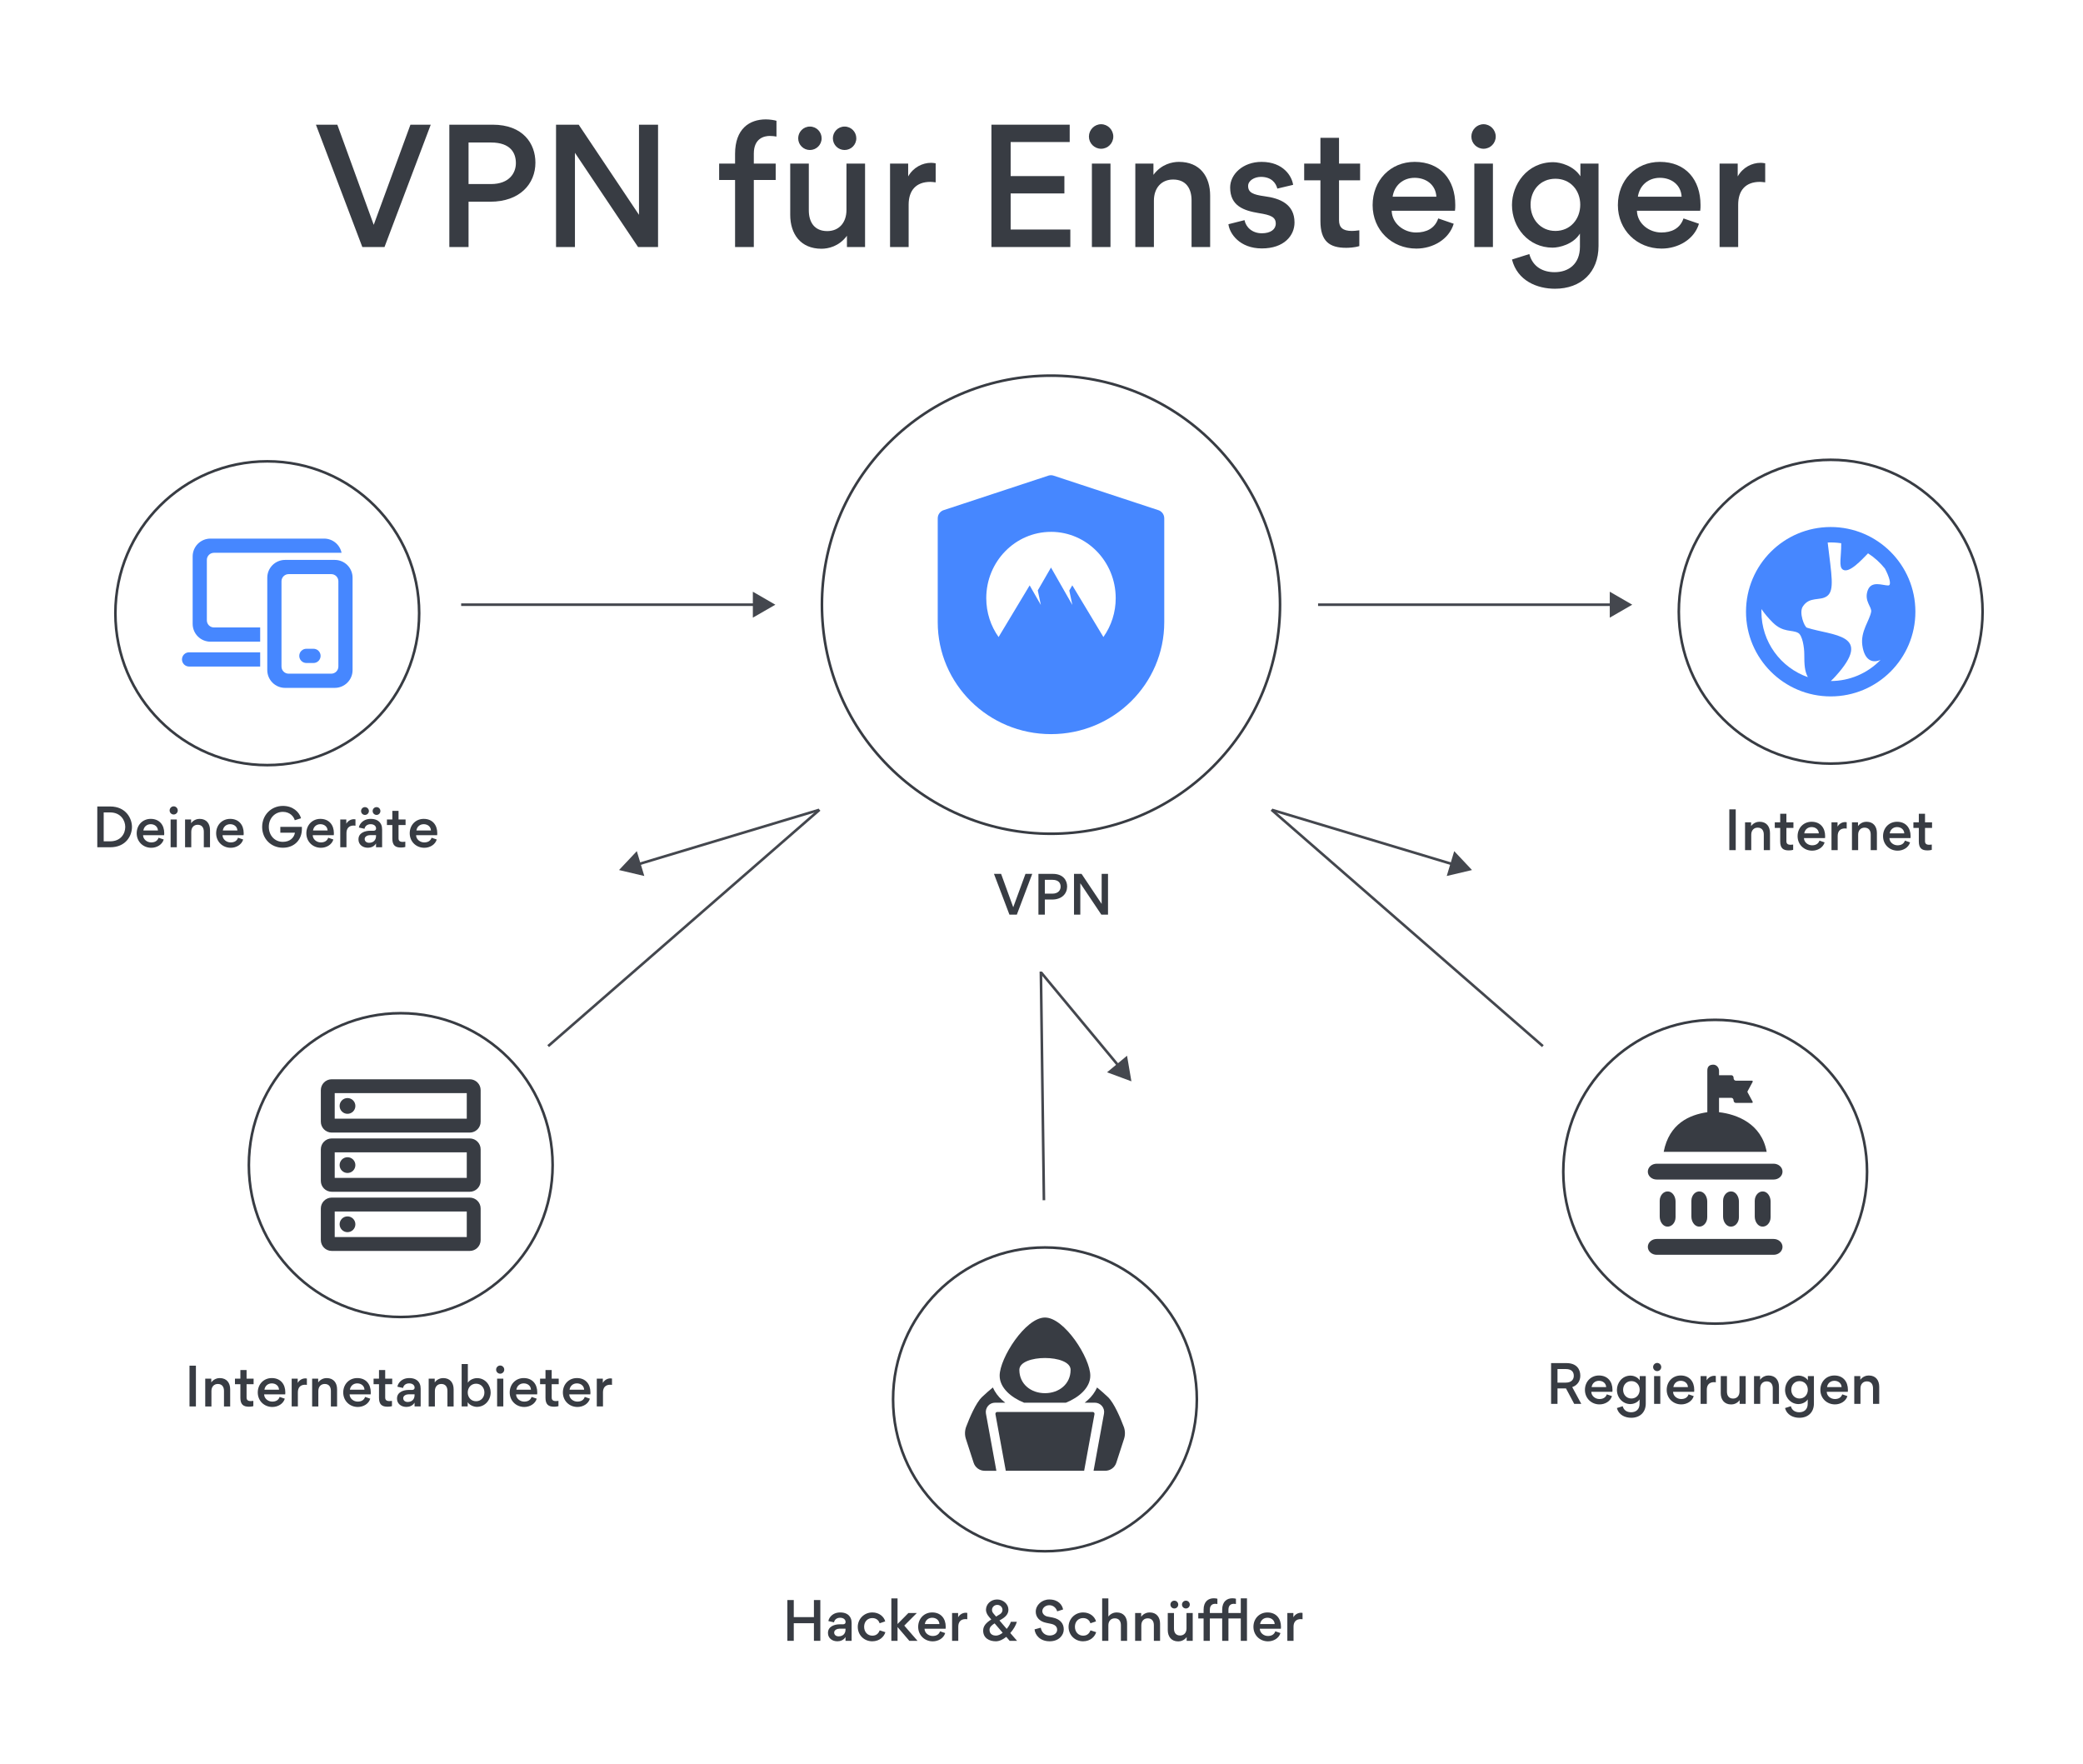 <svg fill="none" height="1016" viewBox="0 0 1200 1016" width="1200" xmlns="http://www.w3.org/2000/svg"><g fill="#383c43"><path d="M63.547 488.068H56.047V464.578H63.487C72.517 464.578 76.027 471.448 76.027 476.338 76.027 481.738 72.217 488.068 63.547 488.068ZM63.427 467.998H59.737V484.648H63.397C69.577 484.648 72.157 480.268 72.157 476.338 72.157 472.678 69.607 467.998 63.427 467.998V467.998Z"/><path d="M82.41 481.109C82.47 483.569 84.75 485.279 87.09 485.279 89.04 485.279 90.69 484.529 91.35 482.579L94.32 483.599C93.42 486.599 90.33 488.369 87.15 488.369 82.41 488.369 78.75 484.799 78.75 480.029 78.75 475.259 82.17 471.719 86.82 471.719 91.8 471.719 94.62 475.169 94.62 479.999 94.62 480.359 94.62 480.719 94.56 481.109H82.41V481.109ZM82.59 478.409H90.99C90.87 476.129 89.04 474.779 86.82 474.779 84.6 474.779 82.92 476.219 82.59 478.409Z"/><path d="M100.059 464.488C101.349 464.488 102.399 465.568 102.399 466.858 102.399 468.148 101.349 469.198 100.059 469.198 98.769 469.198 97.719 468.148 97.719 466.858 97.719 465.568 98.769 464.488 100.059 464.488ZM101.859 488.068V472.048H98.289V488.068H101.859Z"/><path d="M113.877 475.109C111.627 475.109 110.187 476.729 110.187 479.159V488.069H106.617V472.049H110.097V474.209C111.627 472.139 113.727 471.719 114.987 471.719 119.067 471.719 120.987 474.569 120.987 478.199V488.069H117.417V479.099C117.417 476.819 116.337 475.109 113.877 475.109V475.109Z"/><path d="M128.183 481.109C128.243 483.569 130.523 485.279 132.863 485.279 134.813 485.279 136.463 484.529 137.123 482.579L140.093 483.599C139.193 486.599 136.103 488.369 132.923 488.369 128.183 488.369 124.523 484.799 124.523 480.029 124.523 475.259 127.943 471.719 132.593 471.719 137.573 471.719 140.393 475.169 140.393 479.999 140.393 480.359 140.393 480.719 140.333 481.109H128.183ZM128.363 478.409H136.763C136.643 476.129 134.813 474.779 132.593 474.779 130.373 474.779 128.693 476.219 128.363 478.409V478.409Z"/><path d="M162.963 467.67C158.373 467.67 154.863 471.36 154.863 476.28 154.863 481.2 158.193 484.95 162.933 484.95 167.073 484.95 169.413 482.55 169.923 479.67H161.493V476.31H173.913V477.6C173.913 483.54 169.773 488.34 162.963 488.34 156.153 488.34 151.023 483.21 151.023 476.37 151.023 469.53 156.183 464.25 162.993 464.25 168.663 464.25 172.353 467.64 173.433 471.36L169.803 472.5C169.293 470.49 167.103 467.67 162.963 467.67V467.67Z"/><path d="M180.144 481.109C180.204 483.569 182.484 485.279 184.824 485.279 186.774 485.279 188.424 484.529 189.084 482.579L192.054 483.599C191.154 486.599 188.064 488.369 184.884 488.369 180.144 488.369 176.484 484.799 176.484 480.029 176.484 475.259 179.904 471.719 184.554 471.719 189.534 471.719 192.354 475.169 192.354 479.999 192.354 480.359 192.354 480.719 192.294 481.109H180.144ZM180.324 478.409H188.724C188.604 476.129 186.774 474.779 184.554 474.779 182.334 474.779 180.654 476.219 180.324 478.409V478.409Z"/><path d="M203.763 475.558C201.033 475.558 199.593 477.178 199.593 479.938V488.068H196.023V472.048H199.503V474.508C200.493 472.768 202.233 471.898 203.913 471.898 204.033 471.898 204.513 471.928 204.783 471.988V475.648C204.483 475.588 203.823 475.558 203.763 475.558Z"/><path d="M216.626 488.071V485.881C215.456 487.831 213.416 488.341 211.916 488.341 208.796 488.341 206.516 486.391 206.516 483.631V483.451C206.516 479.731 210.386 478.561 213.176 478.561H215.156C216.236 478.561 216.656 477.991 216.656 477.211 216.656 475.951 215.606 474.781 213.506 474.781 211.556 474.781 210.266 475.891 209.996 477.421L206.756 476.701C206.906 475.351 208.136 473.311 210.356 472.351 211.286 471.931 212.426 471.721 213.596 471.721 216.296 471.721 218.546 472.681 219.596 474.991 219.986 475.861 220.136 476.791 220.136 477.871V488.071H216.626V488.071ZM208.016 467.191C208.016 465.991 208.976 464.941 210.236 464.941 211.496 464.941 212.516 465.991 212.516 467.191 212.516 468.451 211.496 469.441 210.236 469.441 208.976 469.441 208.016 468.451 208.016 467.191ZM216.626 481.081H213.176C211.826 481.081 210.086 481.801 210.086 483.301 210.086 484.621 211.136 485.491 212.636 485.491 215.066 485.491 216.626 483.991 216.626 481.591V481.081 481.081ZM214.676 467.191C214.676 465.991 215.636 464.941 216.926 464.941 218.216 464.941 219.146 465.991 219.146 467.191 219.146 468.451 218.156 469.441 216.926 469.441 215.696 469.441 214.676 468.451 214.676 467.191Z"/><path d="M229.596 475.262V482.912C229.596 484.292 230.286 484.982 232.056 484.982 232.386 484.982 232.836 484.952 233.496 484.862V487.892C232.536 488.192 231.396 488.222 230.946 488.222 227.796 488.222 226.026 486.992 226.026 483.092V475.262H222.906V472.052H226.026V467.102H229.596V472.052H233.646V475.262H229.596V475.262Z"/><path d="M239.699 481.109C239.759 483.569 242.039 485.279 244.379 485.279 246.329 485.279 247.979 484.529 248.639 482.579L251.609 483.599C250.709 486.599 247.619 488.369 244.439 488.369 239.699 488.369 236.039 484.799 236.039 480.029 236.039 475.259 239.459 471.719 244.109 471.719 249.089 471.719 251.909 475.169 251.909 479.999 251.909 480.359 251.909 480.719 251.849 481.109H239.699ZM239.879 478.409H248.279C248.159 476.129 246.329 474.779 244.109 474.779 241.889 474.779 240.209 476.219 239.879 478.409V478.409Z"/><path d="M996.25 489.728V466.238H999.94V489.728H996.25Z"/><path d="M1012.57 476.769C1010.32 476.769 1008.88 478.389 1008.88 480.819V489.729H1005.31V473.709H1008.79V475.869C1010.32 473.799 1012.42 473.379 1013.68 473.379 1017.76 473.379 1019.68 476.229 1019.68 479.859V489.729H1016.11V480.759C1016.11 478.479 1015.03 476.769 1012.57 476.769V476.769Z"/><path d="M1029.13 476.918V484.568C1029.13 485.948 1029.82 486.638 1031.59 486.638 1031.92 486.638 1032.37 486.608 1033.03 486.518V489.548C1032.07 489.848 1030.93 489.878 1030.48 489.878 1027.33 489.878 1025.56 488.648 1025.56 484.748V476.918H1022.44V473.708H1025.56V468.758H1029.13V473.708H1033.18V476.918H1029.13V476.918Z"/><path d="M1039.24 482.769C1039.3 485.229 1041.58 486.939 1043.92 486.939 1045.87 486.939 1047.52 486.189 1048.18 484.239L1051.15 485.259C1050.25 488.259 1047.16 490.029 1043.98 490.029 1039.24 490.029 1035.58 486.459 1035.58 481.689 1035.58 476.919 1039 473.379 1043.65 473.379 1048.63 473.379 1051.45 476.829 1051.45 481.659 1051.45 482.019 1051.45 482.379 1051.39 482.769H1039.24V482.769ZM1039.42 480.069H1047.82C1047.7 477.789 1045.87 476.439 1043.65 476.439 1041.43 476.439 1039.75 477.879 1039.42 480.069Z"/><path d="M1062.85 477.219C1060.12 477.219 1058.68 478.839 1058.68 481.599V489.729H1055.11V473.709H1058.59V476.169C1059.58 474.429 1061.32 473.559 1063 473.559 1063.12 473.559 1063.6 473.589 1063.87 473.649V477.309C1063.57 477.249 1062.91 477.219 1062.85 477.219Z"/><path d="M1074.16 476.769C1071.91 476.769 1070.47 478.389 1070.47 480.819V489.729H1066.9V473.709H1070.38V475.869C1071.91 473.799 1074.01 473.379 1075.27 473.379 1079.35 473.379 1081.27 476.229 1081.27 479.859V489.729H1077.7V480.759C1077.7 478.479 1076.62 476.769 1074.16 476.769V476.769Z"/><path d="M1088.47 482.769C1088.53 485.229 1090.81 486.939 1093.15 486.939 1095.1 486.939 1096.75 486.189 1097.41 484.239L1100.38 485.259C1099.48 488.259 1096.39 490.029 1093.21 490.029 1088.47 490.029 1084.81 486.459 1084.81 481.689 1084.81 476.919 1088.23 473.379 1092.88 473.379 1097.86 473.379 1100.68 476.829 1100.68 481.659 1100.68 482.019 1100.68 482.379 1100.62 482.769H1088.47V482.769ZM1088.65 480.069H1097.05C1096.93 477.789 1095.1 476.439 1092.88 476.439 1090.66 476.439 1088.98 477.879 1088.65 480.069Z"/><path d="M1108.99 476.918V484.568C1108.99 485.948 1109.68 486.638 1111.45 486.638 1111.78 486.638 1112.23 486.608 1112.89 486.518V489.548C1111.93 489.848 1110.79 489.878 1110.34 489.878 1107.19 489.878 1105.42 488.648 1105.42 484.748V476.918H1102.3V473.708H1105.42V468.758H1108.99V473.708H1113.04V476.918H1108.99V476.918Z"/><path d="M109.172 810.189V786.699H112.862V810.189H109.172Z"/><path d="M125.494 797.238C123.244 797.238 121.804 798.858 121.804 801.288V810.198H118.234V794.178H121.714V796.338C123.244 794.268 125.344 793.848 126.604 793.848 130.684 793.848 132.604 796.698 132.604 800.328V810.198H129.034V801.228C129.034 798.948 127.954 797.238 125.494 797.238V797.238Z"/><path d="M142.049 797.379V805.029C142.049 806.409 142.739 807.099 144.509 807.099 144.839 807.099 145.289 807.069 145.949 806.979V810.009C144.989 810.309 143.849 810.339 143.399 810.339 140.249 810.339 138.479 809.109 138.479 805.209V797.379H135.359V794.169H138.479V789.219H142.049V794.169H146.099V797.379H142.049Z"/><path d="M152.16 803.23C152.22 805.69 154.5 807.4 156.84 807.4 158.79 807.4 160.44 806.65 161.1 804.7L164.07 805.72C163.17 808.72 160.08 810.49 156.9 810.49 152.16 810.49 148.5 806.92 148.5 802.15 148.5 797.38 151.92 793.84 156.57 793.84 161.55 793.84 164.37 797.29 164.37 802.12 164.37 802.48 164.37 802.84 164.31 803.23H152.16V803.23ZM152.34 800.53H160.74C160.62 798.25 158.79 796.9 156.57 796.9 154.35 796.9 152.67 798.34 152.34 800.53V800.53Z"/><path d="M175.771 797.68C173.041 797.68 171.601 799.3 171.601 802.06V810.19H168.031V794.169H171.511V796.63C172.501 794.89 174.241 794.02 175.921 794.02 176.041 794.02 176.521 794.049 176.791 794.109V797.77C176.491 797.71 175.831 797.68 175.771 797.68Z"/><path d="M187.08 797.238C184.83 797.238 183.39 798.858 183.39 801.288V810.198H179.82V794.178H183.3V796.338C184.83 794.268 186.93 793.848 188.19 793.848 192.27 793.848 194.19 796.698 194.19 800.328V810.198H190.62V801.228C190.62 798.948 189.54 797.238 187.08 797.238V797.238Z"/><path d="M201.394 803.23C201.454 805.69 203.734 807.4 206.074 807.4 208.024 807.4 209.674 806.65 210.334 804.7L213.304 805.72C212.404 808.72 209.314 810.49 206.134 810.49 201.394 810.49 197.734 806.92 197.734 802.15 197.734 797.38 201.154 793.84 205.804 793.84 210.784 793.84 213.604 797.29 213.604 802.12 213.604 802.48 213.604 802.84 213.544 803.23H201.394V803.23ZM201.574 800.53H209.974C209.854 798.25 208.024 796.9 205.804 796.9 203.584 796.9 201.904 798.34 201.574 800.53V800.53Z"/><path d="M221.909 797.379V805.029C221.909 806.409 222.599 807.099 224.369 807.099 224.699 807.099 225.149 807.069 225.809 806.979V810.009C224.849 810.309 223.709 810.339 223.259 810.339 220.109 810.339 218.339 809.109 218.339 805.209V797.379H215.219V794.169H218.339V789.219H221.909V794.169H225.959V797.379H221.909Z"/><path d="M238.829 810.19V808C237.659 809.95 235.619 810.46 234.119 810.46 230.999 810.46 228.719 808.51 228.719 805.75V805.57C228.719 801.85 232.589 800.68 235.379 800.68H237.359C238.439 800.68 238.859 800.11 238.859 799.33 238.859 798.07 237.809 796.9 235.709 796.9 233.759 796.9 232.469 798.01 232.199 799.54L228.959 798.82C229.109 797.47 230.339 795.43 232.559 794.47 233.489 794.05 234.629 793.84 235.799 793.84 238.499 793.84 240.749 794.8 241.799 797.11 242.189 797.98 242.339 798.91 242.339 799.99V810.19H238.829V810.19ZM238.829 803.2H235.379C234.029 803.2 232.289 803.92 232.289 805.42 232.289 806.74 233.339 807.61 234.839 807.61 237.269 807.61 238.829 806.11 238.829 803.71V803.2 803.2Z"/><path d="M254.221 797.238C251.971 797.238 250.531 798.858 250.531 801.288V810.198H246.961V794.178H250.441V796.338C251.971 794.268 254.071 793.848 255.331 793.848 259.411 793.848 261.331 796.698 261.331 800.328V810.198H257.761V801.228C257.761 798.948 256.681 797.238 254.221 797.238V797.238Z"/><path d="M274.713 810.43C273.153 810.43 270.513 809.559 269.433 807.729V810.19H265.953V785.77H269.523V796.539C270.603 794.709 273.123 793.87 274.803 793.87 279.723 793.87 282.663 798.1 282.663 802.12 282.663 806.47 279.453 810.43 274.713 810.43ZM274.263 807.19C277.143 807.19 279.063 804.91 279.063 802.15 279.063 799.39 277.173 797.08 274.263 797.08 271.353 797.08 269.463 799.39 269.463 802.15 269.463 804.91 271.353 807.19 274.263 807.19Z"/><path d="M288.152 786.609C289.442 786.609 290.492 787.689 290.492 788.979 290.492 790.269 289.442 791.319 288.152 791.319 286.862 791.319 285.812 790.269 285.812 788.979 285.812 787.689 286.862 786.609 288.152 786.609ZM289.953 810.189V794.169H286.383V810.189H289.953Z"/><path d="M297.301 803.23C297.361 805.69 299.641 807.4 301.981 807.4 303.931 807.4 305.581 806.65 306.241 804.7L309.211 805.72C308.311 808.72 305.221 810.49 302.041 810.49 297.301 810.49 293.641 806.92 293.641 802.15 293.641 797.38 297.061 793.84 301.711 793.84 306.691 793.84 309.511 797.29 309.511 802.12 309.511 802.48 309.511 802.84 309.451 803.23H297.301V803.23ZM297.481 800.53H305.881C305.761 798.25 303.931 796.9 301.711 796.9 299.491 796.9 297.811 798.34 297.481 800.53V800.53Z"/><path d="M317.823 797.379V805.029C317.823 806.409 318.513 807.099 320.283 807.099 320.613 807.099 321.063 807.069 321.723 806.979V810.009C320.763 810.309 319.623 810.339 319.173 810.339 316.023 810.339 314.253 809.109 314.253 805.209V797.379H311.133V794.169H314.253V789.219H317.823V794.169H321.873V797.379H317.823V797.379Z"/><path d="M327.933 803.23C327.993 805.69 330.273 807.4 332.613 807.4 334.563 807.4 336.213 806.65 336.873 804.7L339.843 805.72C338.943 808.72 335.853 810.49 332.673 810.49 327.933 810.49 324.273 806.92 324.273 802.15 324.273 797.38 327.693 793.84 332.343 793.84 337.323 793.84 340.143 797.29 340.143 802.12 340.143 802.48 340.143 802.84 340.083 803.23H327.933V803.23ZM328.113 800.53H336.513C336.393 798.25 334.563 796.9 332.343 796.9 330.123 796.9 328.443 798.34 328.113 800.53V800.53Z"/><path d="M351.545 797.68C348.815 797.68 347.375 799.3 347.375 802.06V810.19H343.805V794.169H347.285V796.63C348.275 794.89 350.015 794.02 351.695 794.02 351.815 794.02 352.295 794.049 352.565 794.109V797.77C352.265 797.71 351.605 797.68 351.545 797.68V797.68Z"/><path d="M453.594 945.201V921.711H457.284V931.551H468.894V921.711H472.584V945.201H468.894V935.061H457.284V945.201H453.594Z"/><path d="M487.102 945.202V943.012C485.932 944.962 483.892 945.472 482.392 945.472 479.272 945.472 476.992 943.522 476.992 940.762V940.582C476.992 936.862 480.862 935.692 483.652 935.692H485.632C486.712 935.692 487.132 935.122 487.132 934.342 487.132 933.082 486.082 931.912 483.982 931.912 482.032 931.912 480.742 933.022 480.472 934.552L477.232 933.832C477.382 932.482 478.612 930.442 480.832 929.482 481.762 929.062 482.902 928.852 484.072 928.852 486.772 928.852 489.022 929.812 490.072 932.122 490.462 932.992 490.612 933.922 490.612 935.002V945.202H487.102V945.202ZM487.102 938.212H483.652C482.302 938.212 480.562 938.932 480.562 940.432 480.562 941.752 481.612 942.622 483.112 942.622 485.542 942.622 487.102 941.122 487.102 938.722V938.212 938.212Z"/><path d="M494.156 937.162C494.156 932.602 497.786 928.852 502.556 928.852 506.516 928.852 509.276 931.312 509.966 934.012L506.726 935.092C506.366 933.832 505.196 932.092 502.526 932.092 499.856 932.092 497.816 934.072 497.816 937.102 497.816 940.132 499.826 942.232 502.556 942.232 505.286 942.232 506.306 940.402 506.786 939.172L510.056 940.222C509.336 942.682 506.846 945.472 502.496 945.472 497.786 945.472 494.156 941.872 494.156 937.162V937.162Z"/><path d="M513.5 945.201V920.781H517.07V935.481H517.1L523.31 929.181H528.17L520.94 936.441 528.56 945.201H523.85L517.16 937.371H517.07V945.201H513.5V945.201Z"/><path d="M532.613 938.242C532.673 940.702 534.953 942.412 537.293 942.412 539.243 942.412 540.893 941.662 541.553 939.712L544.523 940.732C543.623 943.732 540.533 945.502 537.353 945.502 532.613 945.502 528.953 941.932 528.953 937.162 528.953 932.392 532.373 928.852 537.023 928.852 542.003 928.852 544.823 932.302 544.823 937.132 544.823 937.492 544.823 937.852 544.763 938.242H532.613V938.242ZM532.793 935.542H541.193C541.073 933.262 539.243 931.912 537.023 931.912 534.803 931.912 533.123 933.352 532.793 935.542Z"/><path d="M556.224 932.691C553.494 932.691 552.054 934.311 552.054 937.071V945.201H548.484V929.181H551.964V931.641C552.954 929.901 554.694 929.031 556.374 929.031 556.494 929.031 556.974 929.061 557.244 929.121V932.781C556.944 932.721 556.284 932.691 556.224 932.691Z"/><path d="M573.711 945.473C569.781 945.473 566.391 943.523 566.391 939.323 566.391 936.683 568.071 934.793 571.071 932.903L569.721 931.343C568.551 929.993 568.011 928.463 568.011 927.353 568.011 924.203 570.651 921.383 574.431 921.383 577.911 921.383 580.941 924.023 580.941 927.203 580.941 929.273 579.921 930.983 577.281 932.603L575.781 933.473 579.951 938.333C581.061 937.013 581.901 935.543 582.351 934.253H585.801C585.231 936.293 583.851 938.663 582.021 940.703L585.921 945.203H581.661L579.711 942.923C577.791 944.453 575.691 945.473 573.711 945.473V945.473ZM577.641 940.553 572.991 935.153C571.671 935.963 570.051 937.133 570.051 938.843 570.051 941.693 572.451 942.203 573.741 942.203 575.031 942.203 576.381 941.543 577.641 940.553V940.553ZM571.491 927.353C571.491 928.133 571.671 928.763 572.541 929.723L573.831 931.223 576.021 929.903C577.071 929.243 577.521 928.313 577.521 927.353 577.521 925.883 576.291 924.503 574.521 924.503 572.751 924.503 571.491 925.853 571.491 927.353Z"/><path d="M596 938.603 599.57 937.643C600.08 940.373 601.94 942.143 604.76 942.143 607.1 942.143 609.02 940.823 609.02 938.843 609.02 936.863 607.52 935.843 605.54 935.423L602.66 934.823C598.79 934.043 596.69 931.493 596.69 928.433 596.69 924.563 600.23 921.383 604.46 921.383 609.77 921.383 611.96 924.593 612.44 927.143L609.02 928.223C608.6 926.543 607.01 924.683 604.52 924.683 602.24 924.683 600.47 926.303 600.47 928.103 600.47 929.423 601.55 930.833 603.44 931.223L606.41 931.793C610.61 932.633 612.83 935.123 612.83 938.603 612.83 942.083 609.89 945.473 604.7 945.473 599.21 945.473 596.33 941.933 596 938.603V938.603Z"/><path d="M615.594 937.162C615.594 932.602 619.224 928.852 623.994 928.852 627.954 928.852 630.714 931.312 631.404 934.012L628.164 935.092C627.804 933.832 626.634 932.092 623.964 932.092 621.294 932.092 619.254 934.072 619.254 937.102 619.254 940.132 621.264 942.232 623.994 942.232 626.724 942.232 627.744 940.402 628.224 939.172L631.494 940.222C630.774 942.682 628.284 945.472 623.934 945.472 619.224 945.472 615.594 941.872 615.594 937.162V937.162Z"/><path d="M642.205 932.241C639.955 932.241 638.515 933.861 638.515 936.291V945.201H634.945V920.781H638.515V931.221C640.045 929.271 642.055 928.851 643.315 928.851 647.395 928.851 649.315 931.701 649.315 935.331V945.201H645.745V936.231C645.745 933.951 644.665 932.241 642.205 932.241V932.241Z"/><path d="M661.198 932.242C658.948 932.242 657.508 933.862 657.508 936.292V945.202H653.938V929.182H657.417V931.342C658.947 929.272 661.047 928.852 662.307 928.852 666.387 928.852 668.307 931.702 668.307 935.332V945.202H664.737V936.232C664.737 933.952 663.658 932.242 661.198 932.242V932.242Z"/><path d="M679.852 942.14C682.102 942.14 683.542 940.52 683.542 938.09V929.18H687.112V945.2H683.632V943.04C682.102 945.11 680.002 945.53 678.742 945.53 674.722 945.53 672.742 942.68 672.742 939.02V929.18H676.312V938.15C676.312 940.43 677.392 942.14 679.852 942.14V942.14ZM674.272 924.32C674.272 923.12 675.232 922.07 676.522 922.07 677.812 922.07 678.772 923.12 678.772 924.32 678.772 925.58 677.752 926.57 676.522 926.57 675.292 926.57 674.272 925.58 674.272 924.32ZM680.932 924.32C680.932 923.12 681.892 922.07 683.182 922.07 684.472 922.07 685.432 923.12 685.432 924.32 685.432 925.58 684.412 926.57 683.182 926.57 681.952 926.57 680.932 925.58 680.932 924.32Z"/><path d="M704.09 945.201V932.331H696.98V945.201H693.38V932.331H690.32V929.181H693.38V927.321C693.38 922.491 696.14 920.691 699.29 920.691 700.04 920.691 700.97 920.841 701.33 920.961V923.991C701.06 923.931 700.49 923.871 700.04 923.871 699.05 923.871 696.98 924.261 696.98 927.261V929.181H704.09V927.321C704.09 922.491 706.85 920.691 710 920.691 710.75 920.691 711.68 920.841 712.01 920.961V923.991C711.77 923.931 711.2 923.871 710.75 923.871 709.76 923.871 707.69 924.261 707.69 927.261V929.181H714.8V920.751H718.37V945.201H714.8V932.331H707.69V945.201H704.09V945.201Z"/><path d="M725.754 938.242C725.814 940.702 728.094 942.412 730.434 942.412 732.384 942.412 734.034 941.662 734.694 939.712L737.664 940.732C736.764 943.732 733.674 945.502 730.494 945.502 725.754 945.502 722.094 941.932 722.094 937.162 722.094 932.392 725.514 928.852 730.164 928.852 735.144 928.852 737.964 932.302 737.964 937.132 737.964 937.492 737.964 937.852 737.904 938.242H725.754V938.242ZM725.934 935.542H734.334C734.214 933.262 732.384 931.912 730.164 931.912 727.944 931.912 726.264 933.352 725.934 935.542Z"/><path d="M749.365 932.691C746.635 932.691 745.195 934.311 745.195 937.071V945.201H741.625V929.181H745.105V931.641C746.095 929.901 747.835 929.031 749.515 929.031 749.635 929.031 750.115 929.061 750.385 929.121V932.781C750.085 932.721 749.425 932.691 749.365 932.691Z"/><path d="M897.26 808.709H893.57V785.219H902.39C908.3 785.219 910.4 788.789 910.4 792.449 910.4 795.449 908.84 797.939 905.75 799.049L910.97 808.709H906.89L902.15 799.799H897.26V808.709ZM906.65 792.539C906.65 790.769 905.84 788.639 902 788.639H897.26V796.469H902C905.57 796.469 906.65 794.369 906.65 792.539V792.539Z"/><path d="M916.73 801.749C916.79 804.209 919.07 805.919 921.41 805.919 923.36 805.919 925.01 805.169 925.67 803.219L928.64 804.239C927.74 807.239 924.65 809.009 921.47 809.009 916.73 809.009 913.07 805.439 913.07 800.669 913.07 795.899 916.49 792.359 921.14 792.359 926.12 792.359 928.94 795.809 928.94 800.639 928.94 800.999 928.94 801.359 928.88 801.749H916.73V801.749ZM916.91 799.049H925.31C925.19 796.769 923.36 795.419 921.14 795.419 918.92 795.419 917.24 796.859 916.91 799.049Z"/><path d="M931.492 800.638C931.492 796.738 934.372 792.418 939.412 792.418 940.792 792.418 943.342 793.108 944.632 795.118V792.688H948.112V808.498C948.112 813.568 944.752 816.718 939.742 816.718 936.352 816.718 932.542 815.218 931.492 811.108L934.822 810.058C935.482 812.518 937.432 813.538 939.682 813.538 942.322 813.538 944.542 812.008 944.542 808.648V806.128C943.252 808.198 940.582 808.828 939.292 808.828 934.672 808.828 931.492 804.958 931.492 800.638V800.638ZM939.832 795.598C936.922 795.598 935.062 797.818 935.062 800.578 935.062 803.338 936.952 805.618 939.832 805.618 942.712 805.618 944.602 803.338 944.602 800.578 944.602 797.818 942.712 795.598 939.832 795.598Z"/><path d="M954.684 785.129C955.974 785.129 957.024 786.209 957.024 787.499 957.024 788.789 955.974 789.839 954.684 789.839 953.394 789.839 952.344 788.789 952.344 787.499 952.344 786.209 953.394 785.129 954.684 785.129ZM956.484 808.709V792.689H952.914V808.709H956.484Z"/><path d="M963.832 801.749C963.892 804.209 966.172 805.919 968.512 805.919 970.462 805.919 972.112 805.169 972.772 803.219L975.742 804.239C974.842 807.239 971.752 809.009 968.572 809.009 963.832 809.009 960.172 805.439 960.172 800.669 960.172 795.899 963.592 792.359 968.242 792.359 973.222 792.359 976.042 795.809 976.042 800.639 976.042 800.999 976.042 801.359 975.982 801.749H963.832V801.749ZM964.012 799.049H972.412C972.292 796.769 970.462 795.419 968.242 795.419 966.022 795.419 964.342 796.859 964.012 799.049Z"/><path d="M987.443 796.199C984.713 796.199 983.273 797.819 983.273 800.579V808.709H979.703V792.689H983.183V795.149C984.173 793.409 985.913 792.539 987.593 792.539 987.713 792.539 988.193 792.569 988.463 792.629V796.289C988.163 796.229 987.503 796.199 987.443 796.199Z"/><path d="M998.422 805.648C1000.67 805.648 1002.11 804.027 1002.11 801.597V792.688H1005.68V808.708H1002.2V806.547C1000.67 808.617 998.572 809.037 997.312 809.037 993.293 809.037 991.312 806.188 991.312 802.528V792.688H994.883V801.657C994.883 803.937 995.962 805.648 998.422 805.648V805.648Z"/><path d="M1017.74 795.749C1015.49 795.749 1014.05 797.369 1014.05 799.799V808.709H1010.48V792.689H1013.96V794.849C1015.49 792.779 1017.59 792.359 1018.85 792.359 1022.93 792.359 1024.85 795.209 1024.85 798.839V808.709H1021.28V799.739C1021.28 797.459 1020.2 795.749 1017.74 795.749V795.749Z"/><path d="M1028.36 800.638C1028.36 796.738 1031.24 792.418 1036.28 792.418 1037.66 792.418 1040.21 793.108 1041.5 795.118V792.688H1044.98V808.498C1044.98 813.568 1041.62 816.718 1036.61 816.718 1033.22 816.718 1029.41 815.218 1028.36 811.108L1031.69 810.058C1032.35 812.518 1034.3 813.538 1036.55 813.538 1039.19 813.538 1041.41 812.008 1041.41 808.648V806.128C1040.12 808.198 1037.45 808.828 1036.16 808.828 1031.54 808.828 1028.36 804.958 1028.36 800.638V800.638ZM1036.7 795.598C1033.79 795.598 1031.93 797.818 1031.93 800.578 1031.93 803.338 1033.82 805.618 1036.7 805.618 1039.58 805.618 1041.47 803.338 1041.47 800.578 1041.47 797.818 1039.58 795.598 1036.7 795.598Z"/><path d="M1052.36 801.749C1052.42 804.209 1054.7 805.919 1057.04 805.919 1058.99 805.919 1060.64 805.169 1061.3 803.219L1064.27 804.239C1063.37 807.239 1060.28 809.009 1057.1 809.009 1052.36 809.009 1048.7 805.439 1048.7 800.669 1048.7 795.899 1052.12 792.359 1056.77 792.359 1061.75 792.359 1064.57 795.809 1064.57 800.639 1064.57 800.999 1064.57 801.359 1064.51 801.749H1052.36V801.749ZM1052.54 799.049H1060.94C1060.82 796.769 1058.99 795.419 1056.77 795.419 1054.55 795.419 1052.87 796.859 1052.54 799.049Z"/><path d="M1075.49 795.749C1073.24 795.749 1071.8 797.369 1071.8 799.799V808.709H1068.23V792.689H1071.71V794.849C1073.24 792.779 1075.34 792.359 1076.6 792.359 1080.68 792.359 1082.6 795.209 1082.6 798.839V808.709H1079.03V799.739C1079.03 797.459 1077.95 795.749 1075.49 795.749V795.749Z"/></g><path clip-rule="evenodd" d="M196.766 318.442H123.266C122.176 318.442 121.136 318.872 120.366 319.642 119.596 320.412 119.166 321.452 119.166 322.542V357.352C119.166 358.442 119.596 359.482 120.366 360.252 121.136 361.022 122.176 361.452 123.266 361.452H149.886V369.642H121.226C118.516 369.642 115.906 368.562 113.986 366.642 112.066 364.722 110.986 362.122 110.986 359.402V320.502C110.986 317.792 112.066 315.182 113.986 313.262 115.906 311.342 118.506 310.262 121.226 310.262H186.746C189.106 310.262 191.396 311.082 193.216 312.572 195.046 314.062 196.296 316.142 196.776 318.452L196.766 318.442ZM149.886 375.772V383.962H108.936C107.846 383.962 106.806 383.532 106.036 382.762 105.266 381.992 104.836 380.952 104.836 379.862 104.836 378.772 105.266 377.732 106.036 376.962 106.806 376.192 107.846 375.762 108.936 375.762H149.886V375.772ZM164.216 322.542H192.876C194.216 322.542 195.556 322.802 196.796 323.322 198.036 323.832 199.166 324.592 200.116 325.542 201.066 326.492 201.816 327.622 202.336 328.862 202.846 330.102 203.116 331.432 203.116 332.782V386.012C203.116 387.352 202.856 388.692 202.336 389.932 201.826 391.172 201.066 392.302 200.116 393.252 199.166 394.202 198.036 394.952 196.796 395.472 195.556 395.982 194.226 396.252 192.876 396.252H164.216C161.496 396.252 158.896 395.172 156.976 393.252 155.056 391.332 153.976 388.732 153.976 386.012V332.782C153.976 330.062 155.056 327.462 156.976 325.542 158.896 323.622 161.496 322.542 164.216 322.542ZM166.266 330.732C165.176 330.732 164.136 331.162 163.366 331.932 162.596 332.702 162.166 333.742 162.166 334.832V383.972C162.166 385.062 162.596 386.102 163.366 386.872 164.136 387.642 165.176 388.072 166.266 388.072H190.836C191.926 388.072 192.966 387.642 193.736 386.872 194.506 386.102 194.936 385.062 194.936 383.972V334.832C194.936 333.742 194.506 332.702 193.736 331.932 192.966 331.162 191.926 330.732 190.836 330.732H166.266ZM176.506 373.722H180.596C181.686 373.722 182.726 374.152 183.496 374.922 184.266 375.692 184.696 376.732 184.696 377.822 184.696 378.912 184.266 379.952 183.496 380.722 182.726 381.492 181.686 381.922 180.596 381.922H176.506C175.416 381.922 174.376 381.492 173.606 380.722 172.836 379.952 172.406 378.912 172.406 377.822 172.406 376.732 172.836 375.692 173.606 374.922 174.376 374.152 175.416 373.722 176.506 373.722Z" fill="#4687ff" fill-rule="evenodd"/><path d="M153.977 440.75C202.301 440.75 241.477 401.575 241.477 353.25 241.477 304.925 202.301 265.75 153.977 265.75 105.652 265.75 66.477 304.925 66.477 353.25 66.477 401.575 105.652 440.75 153.977 440.75Z" stroke="#383c43" stroke-miterlimit="10" stroke-width="1.5"/><path d="M604.249 273.911C605.049 273.701 605.889 273.701 606.689 273.911L666.919 293.751C669.149 294.301 670.719 296.291 670.719 298.561V358.401C670.719 394.021 641.509 422.901 605.469 422.901 569.429 422.901 540.219 394.021 540.219 358.401V298.561C540.219 296.291 541.789 294.301 544.019 293.751L604.249 273.901V273.911ZM605.469 306.381C584.879 306.381 568.179 323.471 568.179 344.561 568.179 352.941 570.809 360.681 575.279 366.971L593.179 337.211 599.629 348.501 597.859 340.101 605.469 326.931 617.769 348.491 616.019 340.171 617.739 337.181 635.659 366.961C640.299 360.411 642.779 352.571 642.749 344.551 642.749 323.461 626.049 306.371 605.459 306.371L605.469 306.381Z" fill="#4687ff"/><path d="M698.768 441.639C750.297 390.109 750.297 306.563 698.768 255.033 647.238 203.504 563.692 203.504 512.162 255.033 460.632 306.563 460.632 390.109 512.162 441.639 563.692 493.168 647.238 493.168 698.768 441.639Z" stroke="#383c43" stroke-miterlimit="10" stroke-width="1.5"/><path d="M583.717 522.628 590.767 503.398H594.667L585.787 526.888H581.527L572.617 503.398H576.727L583.717 522.628Z" fill="#383c43"/><path d="M606.094 518.188H601.924V526.888H598.234V503.398H606.544C612.424 503.398 614.764 507.058 614.764 510.688 614.764 514.768 611.764 518.188 606.094 518.188ZM606.214 506.818H601.924V514.798H606.214C609.784 514.798 611.014 512.638 611.014 510.778 611.014 508.918 610.084 506.818 606.214 506.818V506.818Z" fill="#383c43"/><path d="M634.477 526.888 622.357 508.798V526.888H618.727V503.398H623.077L634.657 520.708V503.398H638.317V526.888H634.477V526.888Z" fill="#383c43"/><path d="M265.672 348.328H435.902" stroke="#44474e" stroke-miterlimit="10" stroke-width="1.5"/><path d="M433.711 355.809 446.671 348.339 433.711 340.859V355.809Z" fill="#44474e"/><path d="M759.328 348.34H929.558" stroke="#44474e" stroke-miterlimit="10" stroke-width="1.5"/><path d="M927.375 355.809 940.325 348.339 927.375 340.859V355.809Z" fill="#44474e"/><path d="M599.859 560.312 644.919 614.612" stroke="#44474e" stroke-miterlimit="10" stroke-width="1.5"/><path d="M637.766 617.702 651.796 622.902 649.276 608.152 637.766 617.702Z" fill="#44474e"/><path d="M599.648 559.672 601.398 691.402" stroke="#44474e" stroke-miterlimit="10" stroke-width="1.5"/><path d="M732.781 466.539 837.701 498.089" stroke="#44474e" stroke-miterlimit="10" stroke-width="1.5"/><path d="M833.453 504.621 848.013 501.191 837.763 490.301 833.453 504.621Z" fill="#44474e"/><path d="M732.492 466.461 888.832 602.621" stroke="#44474e" stroke-miterlimit="10" stroke-width="1.5"/><path d="M988.094 762.488C1036.42 762.488 1075.59 723.313 1075.59 674.988 1075.59 626.663 1036.42 587.488 988.094 587.488 939.769 587.488 900.594 626.663 900.594 674.988 900.594 723.313 939.769 762.488 988.094 762.488Z" stroke="#383c43" stroke-miterlimit="10" stroke-width="1.5"/><path clip-rule="evenodd" d="M990.317 632.409V640.689C1000.51 641.849 1014.81 647.209 1017.76 663.509H958.437C961.607 647.209 973.307 642.159 983.577 640.689V616.889C983.497 613.929 985.307 613.309 987.057 613.309 988.807 613.309 990.327 614.909 990.327 616.889V619.379H997.407C998.127 619.379 998.707 620.029 998.707 620.839V621.059C998.707 621.869 999.287 622.519 1000.01 622.519H1009.32C1009.65 622.519 1009.85 622.929 1009.68 623.239L1006.74 628.679C1006.7 628.759 1006.68 628.839 1006.68 628.929 1006.68 629.019 1006.7 629.099 1006.74 629.179L1009.68 634.619C1009.85 634.929 1009.65 635.339 1009.31 635.339H999.997C999.287 635.339 998.697 634.689 998.697 633.879 998.697 633.069 998.117 632.409 997.397 632.409H990.317V632.409ZM1021.78 679.479H954.407C951.587 679.479 949.297 677.439 949.297 674.919 949.297 672.399 951.577 670.359 954.407 670.359H1021.78C1024.6 670.359 1026.89 672.399 1026.89 674.919 1026.89 677.439 1024.61 679.479 1021.78 679.479V679.479ZM954.407 722.829C951.587 722.829 949.297 720.789 949.297 718.269 949.297 715.749 951.577 713.709 954.407 713.709H1021.78C1024.6 713.709 1026.89 715.749 1026.89 718.269 1026.89 720.789 1024.61 722.829 1021.78 722.829H954.407V722.829ZM956.147 700.779V691.729C956.147 688.489 958.557 685.909 961.377 686.379 963.687 686.769 965.277 689.379 965.277 692.149V701.199C965.277 704.439 962.867 707.019 960.047 706.549 957.737 706.169 956.147 703.549 956.147 700.779ZM974.397 700.779V691.729C974.397 688.489 976.807 685.909 979.627 686.379 981.937 686.769 983.527 689.379 983.527 692.149V701.199C983.527 704.439 981.117 707.019 978.297 706.549 975.987 706.169 974.397 703.549 974.397 700.779ZM992.647 700.779V691.729C992.647 688.489 995.057 685.909 997.877 686.379 1000.19 686.769 1001.78 689.379 1001.78 692.149V701.199C1001.78 704.439 999.367 707.019 996.547 706.549 994.237 706.169 992.647 703.549 992.647 700.779ZM1010.9 700.779V691.729C1010.9 688.489 1013.31 685.909 1016.13 686.379 1018.44 686.769 1020.03 689.379 1020.03 692.149V701.199C1020.03 704.439 1017.62 707.019 1014.8 706.549 1012.49 706.169 1010.9 703.549 1010.9 700.779Z" fill="#383c43" fill-rule="evenodd"/><path d="M1054.65 439.879C1102.97 439.879 1142.15 400.704 1142.15 352.379 1142.15 304.054 1102.97 264.879 1054.65 264.879 1006.32 264.879 967.148 304.054 967.148 352.379 967.148 400.704 1006.32 439.879 1054.65 439.879Z" stroke="#383c43" stroke-miterlimit="10" stroke-width="1.5"/><path clip-rule="evenodd" d="M1083.34 380.14C1078.47 382.28 1074.01 380.17 1072.86 371.64 1071.79 363.7 1077.04 357.48 1077.95 352.46 1078.47 349.62 1073.85 346.38 1075.9 340.3 1077.95 334.22 1084.47 337.26 1087.79 337.26 1089.97 337.26 1088.28 331.99 1085.88 327.52 1083.14 324.08 1079.85 321.11 1076.14 318.74 1076.07 318.84 1076 318.93 1075.91 319.02 1072.87 322.06 1065.37 330.54 1061.67 328.14 1059.08 326.46 1060.82 320.8 1060.71 312.93 1058.13 312.54 1055.52 312.4 1052.91 312.51 1055.1 331.19 1056.99 340.05 1052.61 343.34 1048.56 346.38 1042.48 343.34 1038.56 349.42 1036.27 352.97 1039.49 361.11 1040.95 361.58 1055.72 366.34 1079.75 365.04 1057.31 389.69 1056.6 390.47 1055.7 391.4 1054.72 392.3 1060.07 392.3 1065.36 391.22 1070.27 389.13 1075.19 387.04 1079.64 383.98 1083.35 380.14H1083.34ZM1041.49 390.08C1039.63 386.51 1039.43 383.01 1039.43 376.77 1039.43 373.02 1038.39 366.01 1035.93 364.61 1032.37 362.58 1027.27 364.61 1021.2 358.53 1018.67 356 1016.49 353.43 1014.77 350.84 1014.75 351.35 1014.74 351.87 1014.74 352.38 1014.74 369.81 1025.92 384.64 1041.49 390.07V390.08ZM1054.65 401.17C1027.71 401.17 1005.86 379.33 1005.86 352.38 1005.86 325.43 1027.7 303.59 1054.65 303.59 1081.6 303.59 1103.44 325.43 1103.44 352.38 1103.44 379.33 1081.6 401.17 1054.65 401.17Z" fill="#4687ff" fill-rule="evenodd"/><path d="M230.867 758.66C279.192 758.66 318.367 719.485 318.367 671.16 318.367 622.835 279.192 583.66 230.867 583.66 182.542 583.66 143.367 622.835 143.367 671.16 143.367 719.485 182.542 758.66 230.867 758.66Z" stroke="#383c43" stroke-miterlimit="10" stroke-width="1.5"/><path d="M270.628 625.711H191.098C189.848 625.711 188.828 626.731 188.828 627.981V646.161C188.828 647.411 189.848 648.431 191.098 648.431H270.628C271.878 648.431 272.898 647.411 272.898 646.161V627.981C272.898 626.731 271.878 625.711 270.628 625.711Z" stroke="#383c43" stroke-width="8"/><path d="M270.628 659.801H191.098C189.848 659.801 188.828 660.821 188.828 662.071V680.251C188.828 681.501 189.848 682.521 191.098 682.521H270.628C271.878 682.521 272.898 681.501 272.898 680.251V662.071C272.898 660.821 271.878 659.801 270.628 659.801Z" stroke="#383c43" stroke-width="8"/><path d="M270.628 693.883H191.098C189.848 693.883 188.828 694.903 188.828 696.153V714.333C188.828 715.583 189.848 716.603 191.098 716.603H270.628C271.878 716.603 272.898 715.583 272.898 714.333V696.153C272.898 694.903 271.878 693.883 270.628 693.883Z" stroke="#383c43" stroke-width="8"/><path d="M200.188 641.619C202.698 641.619 204.728 639.589 204.728 637.079 204.728 634.569 202.698 632.539 200.188 632.539 197.678 632.539 195.648 634.569 195.648 637.079 195.648 639.589 197.678 641.619 200.188 641.619Z" fill="#383c43"/><path d="M200.188 675.701C202.698 675.701 204.728 673.671 204.728 671.161 204.728 668.651 202.698 666.621 200.188 666.621 197.678 666.621 195.648 668.651 195.648 671.161 195.648 673.671 197.678 675.701 200.188 675.701Z" fill="#383c43"/><path d="M200.188 709.791C202.698 709.791 204.728 707.761 204.728 705.251 204.728 702.741 202.698 700.711 200.188 700.711 197.678 700.711 195.648 702.741 195.648 705.251 195.648 707.761 197.678 709.791 200.188 709.791Z" fill="#383c43"/><path d="M601.992 893.609C650.317 893.609 689.492 854.434 689.492 806.109 689.492 757.784 650.317 718.609 601.992 718.609 553.667 718.609 514.492 757.784 514.492 806.109 514.492 854.434 553.667 893.609 601.992 893.609Z" stroke="#383c43" stroke-miterlimit="10" stroke-width="1.5"/><path d="M589.941 808.029H614.051C621.571 804.999 628.111 799.429 628.111 792.449 628.111 782.359 613.231 758.969 602.001 758.969 590.771 758.969 575.891 782.359 575.891 792.449 575.891 799.429 582.421 804.999 589.951 808.029H589.941ZM616.761 789.119C616.761 797.259 610.131 802.549 602.001 802.549 593.871 802.549 587.241 797.259 587.241 789.119 587.241 780.009 616.771 780.009 616.771 789.119H616.761Z" fill="#383c43"/><path d="M569.133 809.948C570.143 808.728 571.643 808.028 573.233 808.028H579.113C578.483 807.538 577.883 807.038 577.303 806.508 575.033 804.488 573.222 802.018 571.972 799.258 570.122 800.778 567.963 802.638 565.743 804.748 562.133 808.178 558.483 816.908 556.613 821.858 555.763 824.118 555.703 826.608 556.453 828.908L560.903 842.628C561.333 843.968 562.183 845.138 563.323 845.968 564.463 846.798 565.833 847.248 567.253 847.248H574.003L567.993 814.338C567.713 812.778 568.133 811.178 569.143 809.958L569.133 809.948Z" fill="#383c43"/><path d="M647.375 821.858C645.505 816.908 641.865 808.178 638.245 804.748 636.025 802.638 633.855 800.778 632.015 799.258 630.765 802.018 628.945 804.498 626.685 806.508 626.115 807.038 625.505 807.538 624.875 808.028H630.755C632.335 808.028 633.835 808.738 634.855 809.948 635.865 811.168 636.295 812.768 636.005 814.328L629.995 847.238H636.745C638.155 847.238 639.525 846.788 640.675 845.958 641.815 845.128 642.665 843.958 643.095 842.618L647.545 828.898C648.295 826.598 648.235 824.118 647.385 821.848L647.375 821.858Z" fill="#383c43"/><path d="M629.48 813.367H574.5C574.19 813.367 573.89 813.507 573.69 813.747 573.49 813.987 573.41 814.307 573.46 814.607L579.42 847.237H624.57L630.53 814.607C630.59 814.297 630.5 813.987 630.3 813.747 630.1 813.507 629.8 813.367 629.49 813.367H629.48Z" fill="#383c43"/><path d="M471.85 466.539 366.93 498.089" stroke="#44474e" stroke-miterlimit="10" stroke-width="1.5"/><path d="M366.867 490.301 356.617 501.191 371.177 504.621 366.867 490.301Z" fill="#44474e"/><path d="M472.137 466.461 315.797 602.621" stroke="#44474e" stroke-miterlimit="10" stroke-width="1.5"/><path d="M215.3 129.518 236.45 71.828H248.15L221.51 142.298H208.73L182 71.828H194.33L215.3 129.518V129.518Z" fill="#383c43"/><path d="M282.439 116.198H269.929V142.298H258.859V71.828H283.789C301.429 71.828 308.449 82.808 308.449 93.698 308.449 105.938 299.449 116.198 282.439 116.198V116.198ZM282.799 82.088H269.929V106.028H282.799C293.509 106.028 297.199 99.548 297.199 93.968 297.199 88.388 294.409 82.088 282.799 82.088Z" fill="#383c43"/><path d="M367.578 142.298 331.218 88.028V142.298H320.328V71.828H333.378L368.118 123.758V71.828H379.098V142.298H367.578V142.298Z" fill="#383c43"/><path d="M423.469 142.3V103.69H414.289V94.24H423.469V88.659C423.469 74.169 431.749 68.769 441.199 68.769 443.449 68.769 446.239 69.219 447.319 69.579V78.669C446.509 78.49 444.799 78.309 443.449 78.309 440.479 78.309 434.269 79.48 434.269 88.48V94.24H446.869V103.69H434.269V142.3H423.469Z" fill="#383c43"/><path d="M476.572 133.12C483.322 133.12 487.642 128.26 487.642 120.97V94.24H498.352V142.3H487.912V135.82C483.322 142.03 477.022 143.29 473.242 143.29 461.182 143.29 455.242 134.74 455.242 123.76V94.24H465.952V121.15C465.952 127.99 469.192 133.12 476.572 133.12V133.12ZM459.832 79.66C459.832 76.06 462.712 72.91 466.582 72.91 470.452 72.91 473.332 76.06 473.332 79.66 473.332 83.44 470.272 86.41 466.582 86.41 462.892 86.41 459.832 83.44 459.832 79.66ZM479.812 79.66C479.812 76.06 482.692 72.91 486.562 72.91 490.432 72.91 493.312 76.06 493.312 79.66 493.312 83.44 490.252 86.41 486.562 86.41 482.872 86.41 479.812 83.44 479.812 79.66V79.66Z" fill="#383c43"/><path d="M535.97 104.769C527.78 104.769 523.46 109.629 523.46 117.909V142.299H512.75V94.239H523.19V101.619C526.16 96.399 531.38 93.789 536.42 93.789 536.78 93.789 538.22 93.879 539.03 94.059V105.039C538.13 104.859 536.15 104.769 535.97 104.769V104.769Z" fill="#383c43"/><path d="M616.246 81.818H582.226V101.438H613.186V111.428H582.226V132.218H616.606V142.298H571.156V71.828H616.246V81.818Z" fill="#383c43"/><path d="M634.34 71.559C638.21 71.559 641.36 74.799 641.36 78.669 641.36 82.539 638.21 85.689 634.34 85.689 630.47 85.689 627.32 82.539 627.32 78.669 627.32 74.799 630.47 71.559 634.34 71.559ZM639.74 142.299V94.239H629.03V142.299H639.74Z" fill="#383c43"/><path d="M675.827 103.42C669.077 103.42 664.757 108.28 664.757 115.57V142.3H654.047V94.24H664.487V100.72C669.077 94.51 675.377 93.25 679.157 93.25 691.397 93.25 697.157 101.8 697.157 112.69V142.3H686.447V115.39C686.447 108.55 683.207 103.42 675.827 103.42V103.42Z" fill="#383c43"/><path d="M707.688 129.16 716.958 126.82C717.768 130.96 721.458 134.38 726.948 134.38 731.988 134.38 734.958 132.13 734.958 128.8 734.958 125.02 732.077 123.85 725.237 122.77 716.507 121.33 708.677 118.63 708.677 108.01 708.677 100.36 716.058 93.25 726.768 93.25 739.458 93.25 744.318 101.71 744.948 106.48L735.857 108.64C735.047 105.4 732.438 101.89 726.408 101.89 722.628 101.89 719.028 104.05 719.028 107.11 719.028 110.98 721.997 112.15 728.477 113.05 737.477 114.22 745.758 117.64 745.758 128.17 745.758 135.73 739.728 143.11 726.948 143.11 714.168 143.11 708.317 134.56 707.688 129.16V129.16Z" fill="#383c43"/><path d="M771.398 103.871V126.821C771.398 130.961 773.468 133.031 778.778 133.031 779.768 133.031 781.118 132.941 783.098 132.671V141.761C780.218 142.661 776.798 142.751 775.448 142.751 765.998 142.751 760.688 139.061 760.688 127.361V103.871H751.328V94.241H760.688V79.391H771.398V94.241H783.548V103.871H771.398V103.871Z" fill="#383c43"/><path d="M801.738 121.42C801.918 128.8 808.758 133.93 815.778 133.93 821.628 133.93 826.578 131.68 828.558 125.83L837.468 128.89C834.768 137.89 825.498 143.2 815.958 143.2 801.738 143.2 790.758 132.49 790.758 118.18 790.758 103.87 801.018 93.25 814.968 93.25 829.908 93.25 838.368 103.6 838.368 118.09 838.368 119.17 838.368 120.25 838.188 121.42H801.738V121.42ZM802.278 113.32H827.478C827.118 106.48 821.628 102.43 814.968 102.43 808.308 102.43 803.268 106.75 802.278 113.32Z" fill="#383c43"/><path d="M854.661 71.559C858.531 71.559 861.681 74.799 861.681 78.669 861.681 82.539 858.531 85.689 854.661 85.689 850.791 85.689 847.641 82.539 847.641 78.669 847.641 74.799 850.791 71.559 854.661 71.559ZM860.061 142.299V94.239H849.351V142.299H860.061Z" fill="#383c43"/><path d="M871.039 118.09C871.039 106.39 879.679 93.43 894.799 93.43 898.939 93.43 906.589 95.5 910.459 101.53V94.24H920.899V141.67C920.899 156.88 910.819 166.33 895.789 166.33 885.619 166.33 874.189 161.83 871.039 149.5L881.029 146.35C883.009 153.73 888.859 156.79 895.609 156.79 903.529 156.79 910.189 152.2 910.189 142.12V134.56C906.319 140.77 898.309 142.66 894.439 142.66 880.579 142.66 871.039 131.05 871.039 118.09V118.09ZM896.059 102.97C887.329 102.97 881.749 109.63 881.749 117.91 881.749 126.19 887.419 133.03 896.059 133.03 904.699 133.03 910.369 126.19 910.369 117.91 910.369 109.63 904.699 102.97 896.059 102.97Z" fill="#383c43"/><path d="M943.027 121.42C943.207 128.8 950.047 133.93 957.067 133.93 962.917 133.93 967.867 131.68 969.847 125.83L978.757 128.89C976.057 137.89 966.787 143.2 957.247 143.2 943.027 143.2 932.047 132.49 932.047 118.18 932.047 103.87 942.307 93.25 956.257 93.25 971.197 93.25 979.657 103.6 979.657 118.09 979.657 119.17 979.657 120.25 979.477 121.42H943.027V121.42ZM943.567 113.32H968.767C968.407 106.48 962.917 102.43 956.257 102.43 949.597 102.43 944.557 106.75 943.567 113.32Z" fill="#383c43"/><path d="M1013.86 104.769C1005.67 104.769 1001.35 109.629 1001.35 117.909V142.299H990.641V94.239H1001.08V101.619C1004.05 96.399 1009.27 93.789 1014.31 93.789 1014.67 93.789 1016.11 93.879 1016.92 94.059V105.039C1016.02 104.859 1014.04 104.769 1013.86 104.769V104.769Z" fill="#383c43"/></svg>